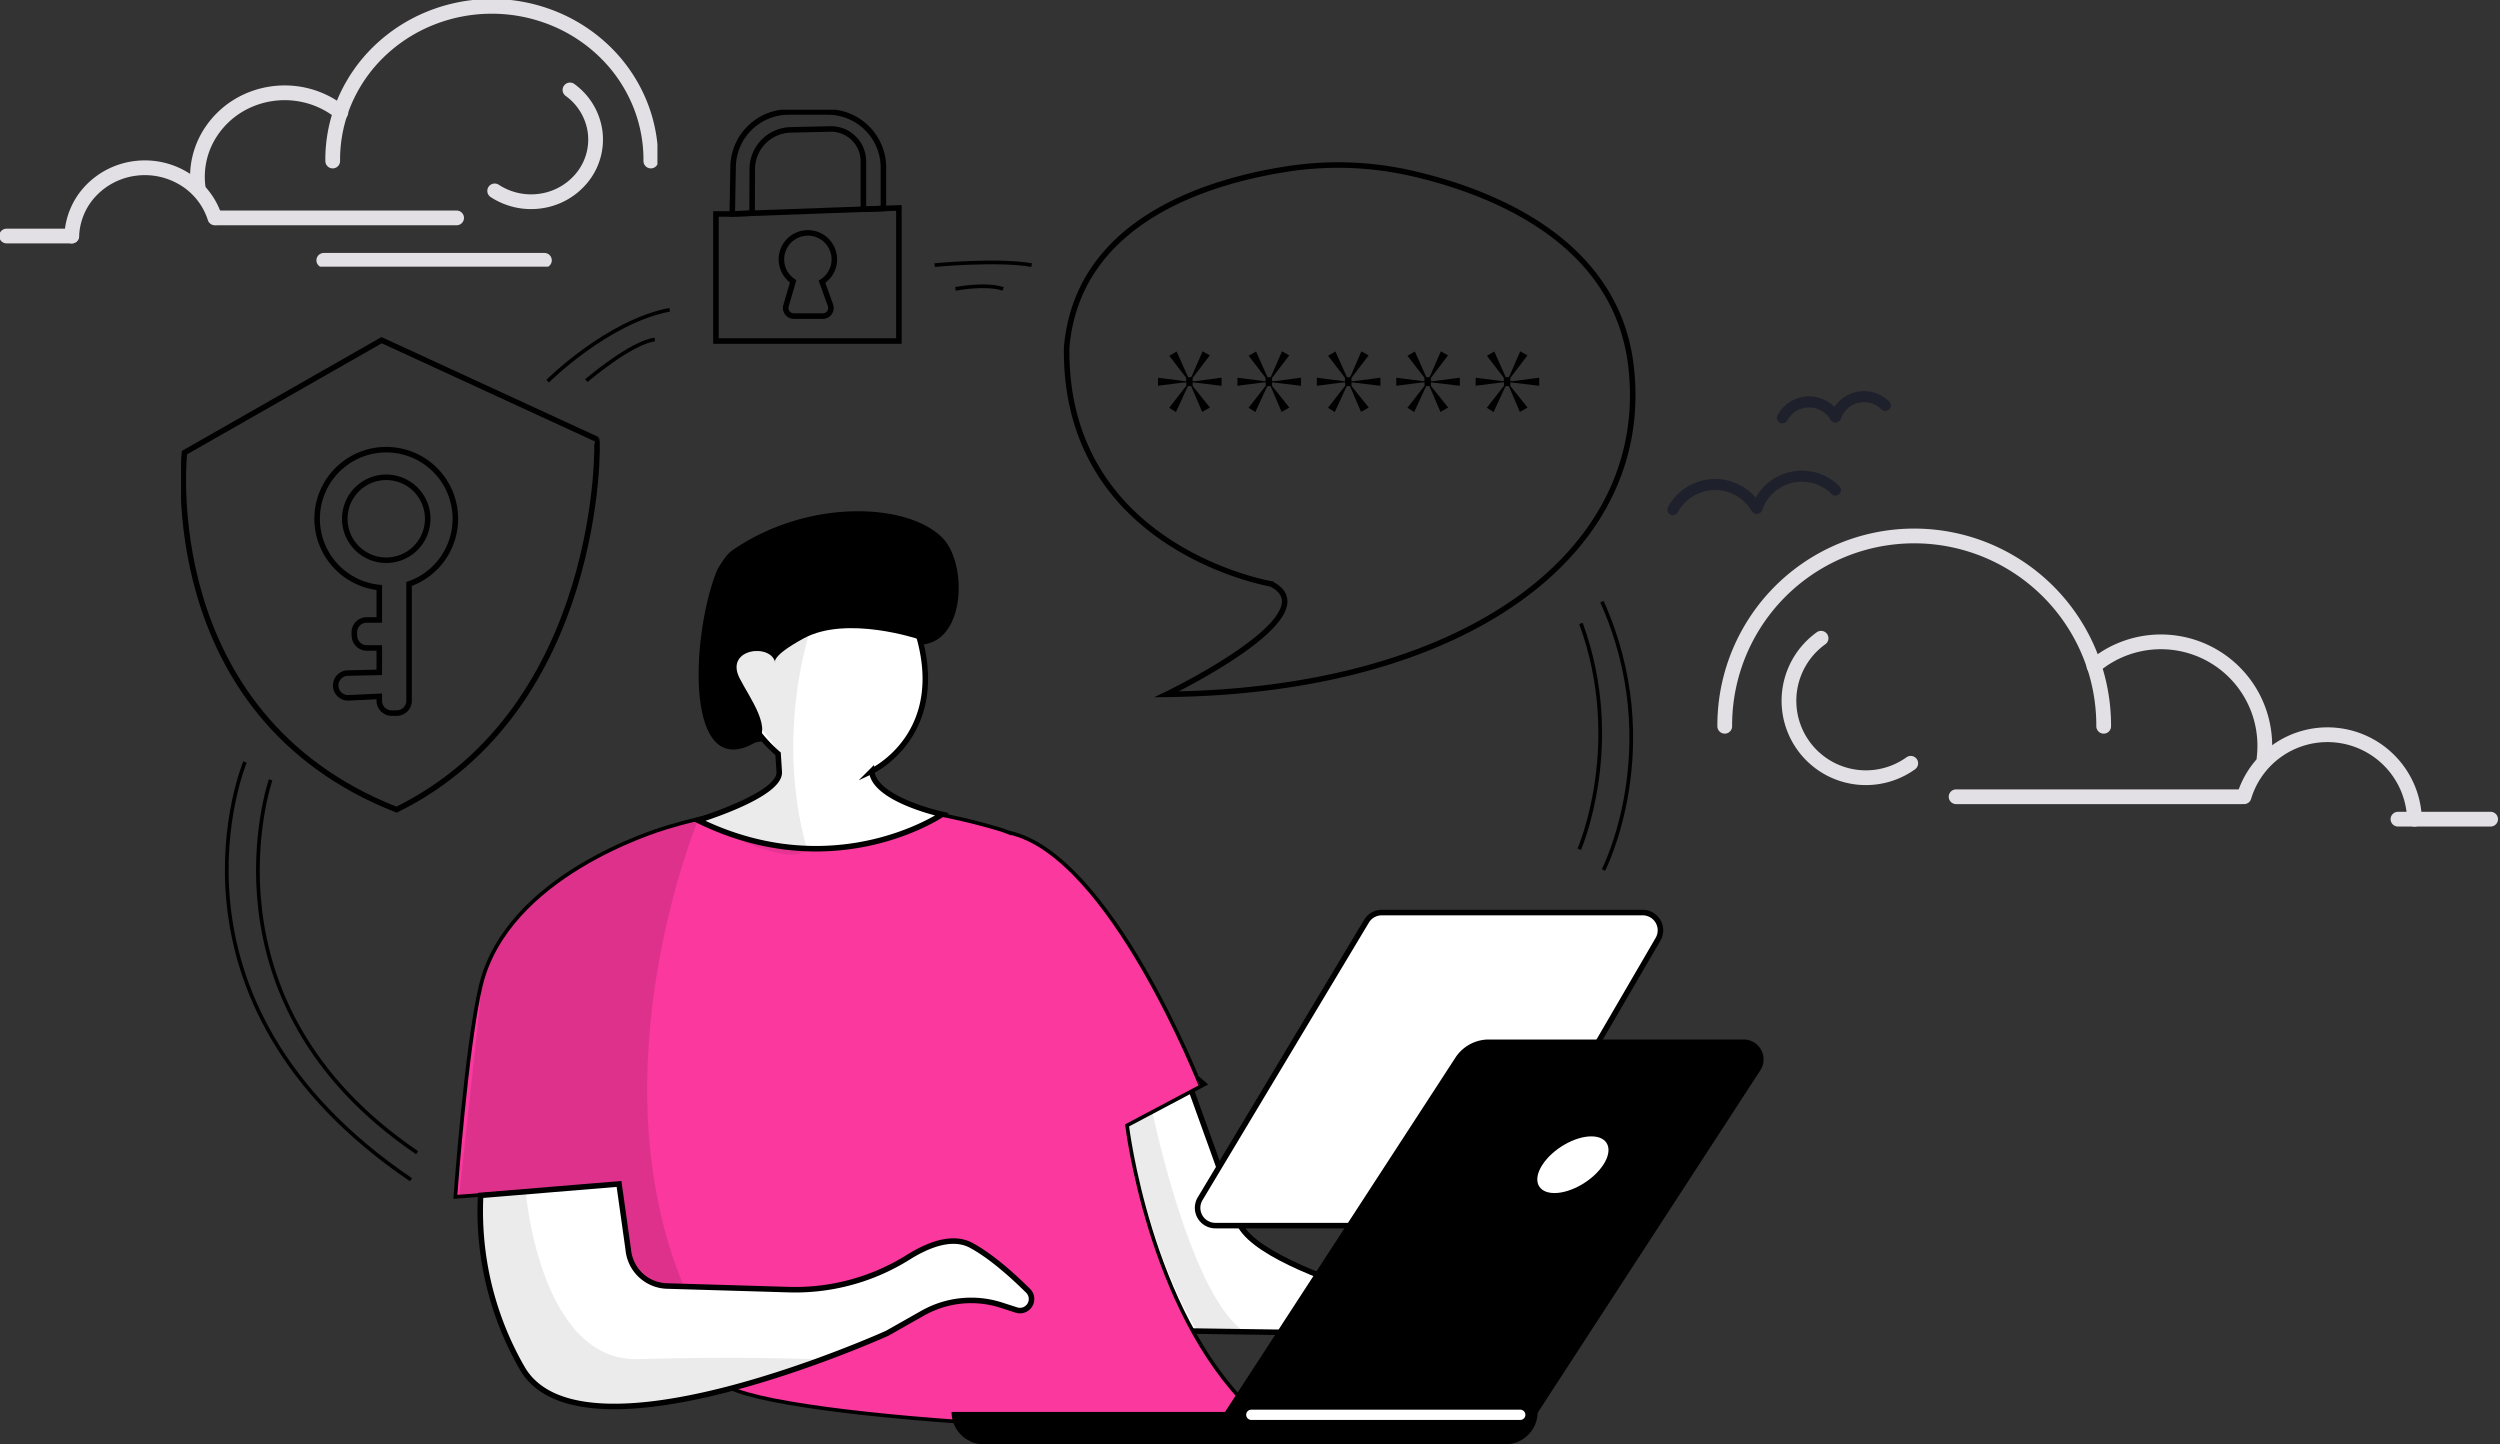 <svg xmlns="http://www.w3.org/2000/svg" width="678.4" height="391.923" viewBox="0 0 678.4 391.923">
    <rect x="0" y="0" width="678.4" height="391.923" fill="#333333" stroke="none"/>
    <defs>
        <clipPath id="v9qx9kfhja">
            <path data-name="Rectangle 36" style="fill:none" d="M0 0h178.4v72.362H0z"/>
        </clipPath>
        <clipPath id="59urv0y7kb">
            <path data-name="Path 444" d="M0 0h253.8v89.622H0z" style="fill:none"/>
        </clipPath>
        <clipPath id="le80qg2wzc">
            <path data-name="Rectangle 37" style="fill:none" d="M0 0h243.227v89.616H0z"/>
        </clipPath>
        <clipPath id="ge7hhb7tod">
            <path data-name="Rectangle 109" style="fill:none" d="M0 0h429.468v362.137H0z"/>
        </clipPath>
        <clipPath id="qsr5o88x3e">
            <path data-name="Rectangle 104" style="fill:none" d="M0 0h64.806v126.512H0z"/>
        </clipPath>
        <clipPath id="o1xxg59stf">
            <path data-name="Rectangle 105" style="fill:none" d="M0 0h31.061v62.745H0z"/>
        </clipPath>
        <clipPath id="x3sw39omsg">
            <path data-name="Rectangle 106" style="fill:none" d="M0 0h90.292v57.712H0z"/>
        </clipPath>
        <clipPath id="xtachbjv1h">
            <path data-name="Rectangle 107" style="fill:none" d="M0 0h31.896v59.702H0z"/>
        </clipPath>
    </defs>
    <g data-name="Ransomware illustration">
        <g data-name="illustration UBA">
            <g data-name="illustration deeption">
                <g data-name="Group 127">
                    <g data-name="Group 105">
                        <g data-name="Group 100">
                            <g data-name="Group 97">
                                <g data-name="Group 96" style="clip-path:url(#v9qx9kfhja)">
                                    <path data-name="Line 26" transform="translate(87.862 70.639)" style="stroke-miterlimit:10;stroke-linecap:round;stroke:#e2e0e5;stroke-width:4px;fill:none" d="M59.872 0H0"/>
                                    <path data-name="Line 27" transform="translate(1.787 64.045)" style="stroke-miterlimit:10;stroke-linecap:round;stroke:#e2e0e5;stroke-width:4px;fill:none" d="M17.677 0H0"/>
                                </g>
                            </g>
                            <path data-name="Path 329" d="M126.068 68.656H60.957" transform="translate(-2.158 -9.526)" style="stroke-miterlimit:10;stroke-linecap:round;stroke:#e2e0e5;stroke-width:4px;fill:none"/>
                            <g data-name="Group 99">
                                <g data-name="Group 98" style="clip-path:url(#v9qx9kfhja)">
                                    <path data-name="Path 330" d="M18.768 55.733a18.048 18.048 0 0 0 12.912 2.681 17.61 17.61 0 0 0 11.183-6.769 16.4 16.4 0 0 0 3.093-12.372A16.773 16.773 0 0 0 39.2 28.335" transform="translate(115.47 -3.931)" style="stroke-miterlimit:10;stroke-linecap:round;stroke:#e2e0e5;stroke-width:4px;fill:none"/>
                                    <path data-name="Path 331" d="M88.327 43.97a40.257 40.257 0 0 0-3.171-16.032 41.5 41.5 0 0 0-9.329-13.622A43.3 43.3 0 0 0 61.771 5.2a44.68 44.68 0 0 0-33.22 0A43.3 43.3 0 0 0 14.5 14.316a41.492 41.492 0 0 0-9.33 13.622A40.258 40.258 0 0 0 2 43.97" transform="translate(88.283 -.277)" style="stroke-miterlimit:10;stroke-linecap:round;stroke:#e2e0e5;stroke-width:4px;fill:none"/>
                                    <path data-name="Path 332" d="M135.014 34.6a24.108 24.108 0 0 0-12.122-5.162 24.473 24.473 0 0 0-13.1 1.927 23.419 23.419 0 0 0-9.971 8.412 22.09 22.09 0 0 0-3.551 14.978" transform="translate(-42.526 -4.057)" style="stroke-miterlimit:10;stroke-linecap:round;stroke:#e2e0e5;stroke-width:4px;fill:none"/>
                                    <path data-name="Path 333" d="M173.175 66.465a19.206 19.206 0 0 0-8.23-10.541 20.445 20.445 0 0 0-13.357-2.9 20.09 20.09 0 0 0-12.126 6.126 18.747 18.747 0 0 0-5.121 12.234" transform="translate(-114.865 -7.334)" style="stroke-miterlimit:10;stroke-linecap:round;stroke:#e2e0e5;stroke-width:4px;fill:none"/>
                                </g>
                            </g>
                        </g>
                    </g>
                    <g data-name="Group 125">
                        <g data-name="Group 100">
                            <g data-name="Group 97">
                                <g data-name="Mask Group 4" style="clip-path:url(#59urv0y7kb)" transform="translate(424.6 142.973)">
                                    <path data-name="Line 27" transform="translate(226.108 79.317)" style="stroke-miterlimit:10;stroke-linecap:round;stroke:#e2e0e5;stroke-width:4px;fill:none" d="M0 0h25.148"/>
                                </g>
                            </g>
                            <path data-name="Path 329" d="M60.958 68.656h77.553" transform="translate(469.846 147.547)" style="stroke-miterlimit:10;stroke-linecap:round;stroke:#e2e0e5;stroke-width:4px;fill:none"/>
                            <g data-name="Group 99">
                                <g data-name="Group 98" style="clip-path:url(#le80qg2wzc)" transform="translate(435.172 142.973)">
                                    <path data-name="Path 330" d="M51.368 62.266a20.88 20.88 0 0 1-24.339-33.934" transform="translate(31.961 1.889)" style="stroke-miterlimit:10;stroke-linecap:round;stroke:#e2e0e5;stroke-width:4px;fill:none"/>
                                    <path data-name="Path 331" d="M2 54a51.416 51.416 0 1 1 102.831 0" transform="translate(30.853 .106)" style="stroke-miterlimit:10;stroke-linecap:round;stroke:#e2e0e5;stroke-width:4px;fill:none"/>
                                    <path data-name="Path 332" d="M96.107 35.876a28.19 28.19 0 0 1 46.345 21.592 28.5 28.5 0 0 1-.2 3.363" transform="translate(36.952 1.948)" style="stroke-miterlimit:10;stroke-linecap:round;stroke:#e2e0e5;stroke-width:4px;fill:none"/>
                                    <path data-name="Path 333" d="M134.341 69.709a23.635 23.635 0 0 1 46.258 6.1" transform="translate(39.43 3.521)" style="stroke-miterlimit:10;stroke-linecap:round;stroke:#e2e0e5;stroke-width:4px;fill:none"/>
                                </g>
                            </g>
                        </g>
                    </g>
                </g>
                <g data-name="Group 181">
                    <g data-name="Group 179">
                        <g data-name="Group 178">
                            <path d="M0 10.87a13.031 13.031 0 0 1 21.321-7.741" transform="rotate(19 -153.732 1430.96)" style="stroke:#1e202c;stroke-width:3px;stroke-linecap:round;fill:none"/>
                            <path data-name="Vector" d="M0 12.878A12.883 12.883 0 0 1 18.524 1.3" transform="rotate(19 -135.174 1499.938)" style="stroke:#1e202c;stroke-width:3px;stroke-linecap:round;fill:none"/>
                        </g>
                    </g>
                    <g data-name="Group 180">
                        <g data-name="Group 178">
                            <path data-name="Vector" d="M0 6.879a8.249 8.249 0 0 1 13.5-4.9" transform="rotate(19 -76.345 1505.293)" style="stroke:#1e202c;stroke-width:3px;stroke-linecap:round;fill:none"/>
                            <path data-name="Vector" d="M0 8.151A8.154 8.154 0 0 1 11.725.824" transform="rotate(19 -64.596 1548.956)" style="stroke:#1e202c;stroke-width:3px;stroke-linecap:round;fill:none"/>
                        </g>
                    </g>
                </g>
            </g>
        </g>
        <g data-name="Group 252">
            <g data-name="Group 284" style="clip-path:url(#ge7hhb7tod)" transform="translate(49.131 29.786)">
                <g data-name="Group 283">
                    <g data-name="Group 282" style="clip-path:url(#ge7hhb7tod)">
                        <path data-name="Path 984" d="M469.678 233.83s12.486-28.5.46-61.285" transform="translate(-90.264 -33.16)" style="stroke:#000;stroke-miterlimit:10;fill:none"/>
                        <path data-name="Path 985" d="M477.706 238.057s17.261-33.49-.409-72.819" transform="translate(-91.728 -31.756)" style="stroke:#000;stroke-miterlimit:10;fill:none"/>
                        <path data-name="Path 986" d="M112.948 104.282c.4.4 1.592 73-54.338 100.518C-7.013 179 1.065 107.917 1.065 107.917L54.571 77.4z" transform="translate(-.144 -14.875)" style="stroke-width:1.5px;stroke:#000;stroke-miterlimit:10;fill:none"/>
                        <path data-name="Path 987" d="M83.217 132.93a18.753 18.753 0 1 0-20.639 18.659v8.8h-3.422a3.359 3.359 0 0 0-3.356 3.484l.032.881a3.36 3.36 0 0 0 3.357 3.234h3.388v6.612l-8.585.205a3.359 3.359 0 1 0 .238 6.714l8.347-.393v1.181a3.359 3.359 0 0 0 3.36 3.359H67.3a3.359 3.359 0 0 0 3.359-3.359V150.63a18.757 18.757 0 0 0 12.558-17.7zm-18.752 11.252a11.252 11.252 0 1 1 11.252-11.252 11.252 11.252 0 0 1-11.252 11.252z" transform="translate(-8.785 -21.943)" style="stroke-width:1.5px;stroke:#000;stroke-miterlimit:10;fill:none"/>
                        <path data-name="Path 988" d="M184.1 34.611h-4.43v34.475h49.652V32.973z" transform="translate(-34.529 -6.337)" style="stroke-width:1.5px;stroke:#000;stroke-miterlimit:10;fill:none"/>
                        <path data-name="Path 989" d="m220.74 27.129 5.436-.2v-11.1A15.084 15.084 0 0 0 211.093.75h-10.619a15.084 15.084 0 0 0-15.082 14.8l-.24 12.866 5.391-.2.045-12A10.671 10.671 0 0 1 201.016 5.6l10.735-.244a8.791 8.791 0 0 1 8.989 8.788z" transform="translate(-35.583 -.144)" style="stroke-width:1.5px;stroke:#000;stroke-miterlimit:10;fill:none"/>
                        <path data-name="Path 990" d="M212.685 54.616a7.18 7.18 0 1 0-7.834-.11l-1.931 6.606a2.208 2.208 0 0 0 2.12 2.827h7.86a2.208 2.208 0 0 0 2.078-2.957z" transform="translate(-38.758 -7.948)" style="stroke-width:1.5px;stroke:#000;stroke-miterlimit:10;fill:none"/>
                        <path data-name="Path 991" d="M352.949 132.228s-56.227-9.51-55.456-64.195c2.978-34.285 38.1-45.027 59.823-48.394a89.666 89.666 0 0 1 33.6 1.136C411.8 25.518 445.555 38.283 450.43 71.6c7.133 51.118-43.606 89.669-125.822 90.6 0 0 44.985-21.651 28.341-29.972z" transform="translate(-57.171 -3.569)" style="stroke-width:1.5px;stroke:#000;stroke-miterlimit:10;fill:none"/>
                        <path data-name="Path 992" d="m268.14 80.869 4.656-5.979v-.88l-.67-.019-7.016.9v-2.18l7.635.987v-.879l-.124-.264-4.466-5.8 2.007-1.152 3.109 6.971h.776l.258-.357 2.9-6.665 1.95 1.1-4.643 6.11v.879l.672.015 7.169-.949v2.197l-7.841-.935v.877l.13.267 4.551 5.689-2.09 1.194-3.008-7.018h-.765l-.263.346-3.092 6.707z"/>
                        <path data-name="Path 993" d="m289.69 80.869 4.656-5.979v-.88l-.67-.019-7.016.9v-2.18l7.634.987v-.879l-.124-.264-4.466-5.8 2.007-1.152 3.108 6.971h.775l.259-.357 2.9-6.665 1.95 1.1-4.643 6.11v.879l.672.015 7.169-.949v2.197l-7.841-.935v.877l.13.267 4.552 5.689-2.09 1.194-3.008-7.018h-.771l-.264.346-3.092 6.707z"/>
                        <path data-name="Path 994" d="m311.24 80.869 4.656-5.979v-.88l-.67-.019-7.016.9v-2.18l7.635.987v-.879l-.124-.264-4.466-5.8 2.007-1.152 3.109 6.971h.775l.259-.357 2.9-6.665 1.949 1.1-4.643 6.11v.879l.672.015 7.169-.949v2.197l-7.841-.935v.877l.13.267 4.551 5.689-2.09 1.194-3.008-7.018h-.772l-.263.346-3.083 6.702z"/>
                        <path data-name="Path 995" d="m332.79 80.869 4.656-5.979v-.88l-.67-.019-7.016.9v-2.18l7.635.987v-.879l-.124-.264-4.466-5.8 2.007-1.152 3.108 6.971h.776l.259-.357 2.9-6.665 1.949 1.1-4.643 6.11v.879l.672.015 7.17-.949v2.197l-7.842-.935v.877l.13.267 4.552 5.689-2.09 1.194-3.004-7.022h-.772l-.263.346-3.092 6.707z"/>
                        <path data-name="Path 996" d="m354.34 80.869 4.656-5.979v-.88l-.671-.019-7.016.9v-2.18l7.635.987v-.879l-.124-.264-4.466-5.8 2.007-1.152 3.109 6.971h.775l.259-.357 2.9-6.665 1.95 1.1-4.643 6.11v.879l.672.015 7.169-.949v2.197l-7.841-.935v.877l.13.267 4.551 5.689-2.09 1.194-3.008-7.018h-.772l-.263.346-3.092 6.707z"/>
                        <path data-name="Path 997" d="M29.262 225.1s-20.81 60.123 39.754 101.169" transform="translate(-4.96 -43.26)" style="stroke:#000;stroke-miterlimit:10;fill:none"/>
                        <path data-name="Path 998" d="M20.3 219.1s-27 64.53 45.05 113.359" transform="translate(-2.949 -42.107)" style="stroke:#000;stroke-miterlimit:10;fill:none"/>
                        <path data-name="Path 999" d="M123.14 86.565s16.16-16.157 33.121-19.388" transform="translate(-23.665 -12.91)" style="stroke:#000;stroke-miterlimit:10;fill:none"/>
                        <path data-name="Path 1000" d="M136.14 88.327s12.117-10.342 18.58-11.15" transform="translate(-26.164 -14.832)" style="stroke:#000;stroke-miterlimit:10;fill:none"/>
                        <path data-name="Path 1001" d="M253.14 52.006s17.1-1.616 26.323 0" transform="translate(-48.649 -9.857)" style="stroke:#000;stroke-miterlimit:10;fill:none"/>
                        <path data-name="Path 1002" d="M206.511 116.065c-9.59-9.5-36.352-10.5-56.547 3.231-8.1 5.511-3.494 19.554-4.847 27.466-2.39 13.975-6.245 27.507 7.757 25.353l43.311-6.661a18.63 18.63 0 0 0 2.078-.441c9.1-2.482-6.825-19.239 2.593-19.867 12.117-.808 12.6-22.2 5.655-29.081"/>
                        <path data-name="Path 1003" d="M260.14 60.006s8.1-1.616 12.937 0" transform="translate(-49.994 -11.394)" style="stroke:#000;stroke-miterlimit:10;fill:none"/>
                        <path data-name="Path 1004" d="M420.8 392.027c.008-1.553-69.713-15.25-75.307-31.1-8.346-23.645-18.754-52.074-18.754-52.074l-21.653 13.674 13.94 68.033z" transform="translate(-58.631 -59.357)" style="fill:#fff"/>
                        <path data-name="Path 1005" d="M420.8 392.027c.008-1.553-69.713-15.25-75.307-31.1-8.346-23.645-18.754-52.074-18.754-52.074l-21.653 13.674 13.94 68.033z" transform="translate(-58.631 -59.357)" style="stroke-width:1.5px;stroke:#000;stroke-miterlimit:10;fill:none"/>
                        <path data-name="Path 1006" d="M307.827 397.154c-27.466-26.658-33.4-76.752-33.4-76.752l19.989-10.6S269.923 247 242.464 240.96v.011c-1-.391-2.023-.757-3.074-1.066-37.657-11.1-69.162-6.623-89.839-.376-3.15.952-43.331 13.221-50.5 42.91C95.13 298.676 92.14 339.8 92.14 339.8l31.294-2.436 30.908 54.136c-18.678-32.057-.163-6.252 12.117 0 19.048 9.7 152.259 16.226 141.368 5.655" transform="translate(-17.708 -44.802)" style="fill:#fa389e"/>
                        <path data-name="Path 1007" d="M307.827 397.154c-27.466-26.658-33.4-76.752-33.4-76.752l19.989-10.6S269.923 247 242.464 240.96v.011c-1-.391-2.023-.757-3.074-1.066-37.657-11.1-69.162-6.623-89.839-.376-3.15.952-43.331 13.221-50.5 42.91C95.13 298.676 92.14 339.8 92.14 339.8l31.294-2.436 30.908 54.136c-18.678-32.057-.163-6.252 12.117 0 19.048 9.7 152.259 16.225 141.368 5.654z" transform="translate(-17.708 -44.802)" style="stroke:#000;stroke-miterlimit:10;fill:none"/>
                        <path data-name="Path 1008" d="M226.417 212.416s-11.553.4-16.143-5.88z" transform="translate(-40.411 -39.693)" style="fill:#fff"/>
                        <path data-name="Path 1009" d="M220.795 208.914s21.444-10.029 12.245-38.446c-5.661-17.487-20.749-19.611-34.469-15.466s-20.532 12.884-15.217 30.478a39.143 39.143 0 0 0 12.029 18.741l.317 4.993c.145 6.339-22.06 13.036-22.06 13.036 37.1 18.254 66.241-1.616 66.241-1.616s-18.465-4.01-19.086-11.719" transform="translate(-33.371 -29.441)" style="fill:#fff"/>
                        <path data-name="Path 1010" d="M220.795 208.914s21.444-10.029 12.245-38.446c-5.661-17.487-20.749-19.611-34.469-15.466s-20.532 12.884-15.217 30.478a39.143 39.143 0 0 0 12.029 18.741l.317 4.993c.145 6.339-22.06 13.036-22.06 13.036 37.1 18.254 66.241-1.616 66.241-1.616s-18.465-4.011-19.086-11.72z" transform="translate(-33.371 -29.441)" style="stroke-width:1.5px;stroke:#000;stroke-miterlimit:10;fill:none"/>
                        <path data-name="Path 1011" d="M200.108 143.653s-19.465-6.554-31.124-.223c-9.359 5.081-7.735 6.723-7.739 6.7-.923-5.458-13.764-4.048-9.716 4.049 2.57 5.14 9.661 14.477 4.09 17.625-18.58 10.5-17.491-27.481-10.5-46.046s58.949-4.8 58.274.926-3.283 16.969-3.283 16.969"/>
                        <path data-name="Path 1012" d="m387.311 272.016-45.151 75.313a4.815 4.815 0 0 0 4.13 7.291h72.128a4.814 4.814 0 0 0 4.161-2.393l43.842-75.313a4.815 4.815 0 0 0-4.161-7.238h-70.82a4.816 4.816 0 0 0-4.13 2.339" transform="translate(-65.624 -51.827)" style="fill:#fff"/>
                        <path data-name="Path 1013" d="m387.311 272.016-45.151 75.313a4.815 4.815 0 0 0 4.13 7.291h72.128a4.814 4.814 0 0 0 4.161-2.393l43.842-75.313a4.815 4.815 0 0 0-4.161-7.238h-70.82a4.816 4.816 0 0 0-4.129 2.34z" transform="translate(-65.624 -51.827)" style="stroke-width:1.5px;stroke:#000;stroke-miterlimit:10;fill:none"/>
                        <path data-name="Path 1014" d="M367.827 354.047h-84.98l63-96.89a10.824 10.824 0 0 1 9.085-4.863h68.967a5.4 5.4 0 0 1 4.7 8.286z"/>
                        <path data-name="Path 1015" d="M473.511 352.545c-2.761 4.247-8.7 7.69-13.264 7.69s-6.026-3.443-3.264-7.69 8.7-7.69 13.264-7.69 6.025 3.443 3.264 7.69" transform="translate(-87.556 -66.275)" style="fill:#fff"/>
                        <path data-name="Path 1016" d="M359.35 362.136H217.87a8.783 8.783 0 0 1-8.783-8.783h159.046a8.783 8.783 0 0 1-8.783 8.783"/>
                        <path data-name="Path 1017" d="M432.17 439.446h-72.981a1.392 1.392 0 0 1 0-2.784h72.981a1.392 1.392 0 0 1 0 2.784" transform="translate(-68.762 -83.919)" style="fill:#fff"/>
                        <path data-name="Path 1018" d="M100.6 363.938a85.315 85.315 0 0 0 11.365 47.029c16.375 27.749 98.98-9.624 98.98-9.624l9.608-5.44a26.7 26.7 0 0 1 21.35-2.175l4.081 1.317a3.139 3.139 0 0 0 3.178-5.215c-4.5-4.461-10.2-9.5-15.456-12.337-5.088-2.743-11.679-.171-17.261 3.351a57.826 57.826 0 0 1-32.6 8.657l-32.674-.971a10.884 10.884 0 0 1-10.519-9.932l-2.5-17.766z" transform="translate(-19.305 -69.345)" style="fill:#fff"/>
                        <path data-name="Path 1019" d="M100.6 363.938a85.315 85.315 0 0 0 11.365 47.029c16.375 27.749 98.98-9.624 98.98-9.624l9.608-5.44a26.7 26.7 0 0 1 21.35-2.175l4.081 1.317a3.139 3.139 0 0 0 3.178-5.215c-4.5-4.461-10.2-9.5-15.456-12.337-5.088-2.743-11.679-.171-17.261 3.351a57.826 57.826 0 0 1-32.6 8.657l-32.674-.971a10.884 10.884 0 0 1-10.519-9.932l-2.5-17.766z" transform="translate(-19.305 -69.345)" style="stroke-width:1.5px;stroke:#000;stroke-miterlimit:10;fill:none"/>
                        <g data-name="Group 272" style="opacity:.12">
                            <g data-name="Group 271">
                                <g data-name="Group 270" style="clip-path:url(#qsr5o88x3e)" transform="translate(75.464 192.808)">
                                    <path data-name="Path 1020" d="M64.805 0s-28.273 67.629-3.836 126.512c-15.147-.088-15.522-13.2-15.522-13.2L43.39 98.681-.001 102.05l5.684-52.309S4.624 14.941 64.806 0"/>
                                </g>
                            </g>
                        </g>
                        <g data-name="Group 275" style="opacity:.08">
                            <g data-name="Group 274">
                                <g data-name="Group 273" style="clip-path:url(#o1xxg59stf)" transform="translate(140.269 139.385)">
                                    <path data-name="Path 1021" d="M31.06 0s-10.649 28.757-1.468 61.285c-4.55 5.87-29.593-7.863-29.593-7.863l16.964-8.078s12.925-4.038-.808-17.771C.067 11.485.726 3.124 31.055 0"/>
                                </g>
                            </g>
                        </g>
                        <g data-name="Group 278" style="opacity:.08">
                            <g data-name="Group 277">
                                <g data-name="Group 276" style="clip-path:url(#x3sw39omsg)" transform="translate(81.299 293.959)">
                                    <path data-name="Path 1022" d="M12.273 0s3.885 45.872 30.543 45.064 47.477.01 47.477.01-41.8 18.742-68.875 10.578C.001 47.487.001.634.001.634z"/>
                                </g>
                            </g>
                        </g>
                        <g data-name="Group 281" style="opacity:.08">
                            <g data-name="Group 280">
                                <g data-name="Group 279" style="clip-path:url(#xtachbjv1h)" transform="translate(256.715 271.945)">
                                    <path data-name="Path 1023" d="M6.89 0s10.167 49.834 25.006 59.668c-10.2.14-12.768-.184-12.768-.184S7.39 42.824 0 3.655A53.417 53.417 0 0 1 6.89 0"/>
                                </g>
                            </g>
                        </g>
                    </g>
                </g>
            </g>
        </g>
    </g>
</svg>
